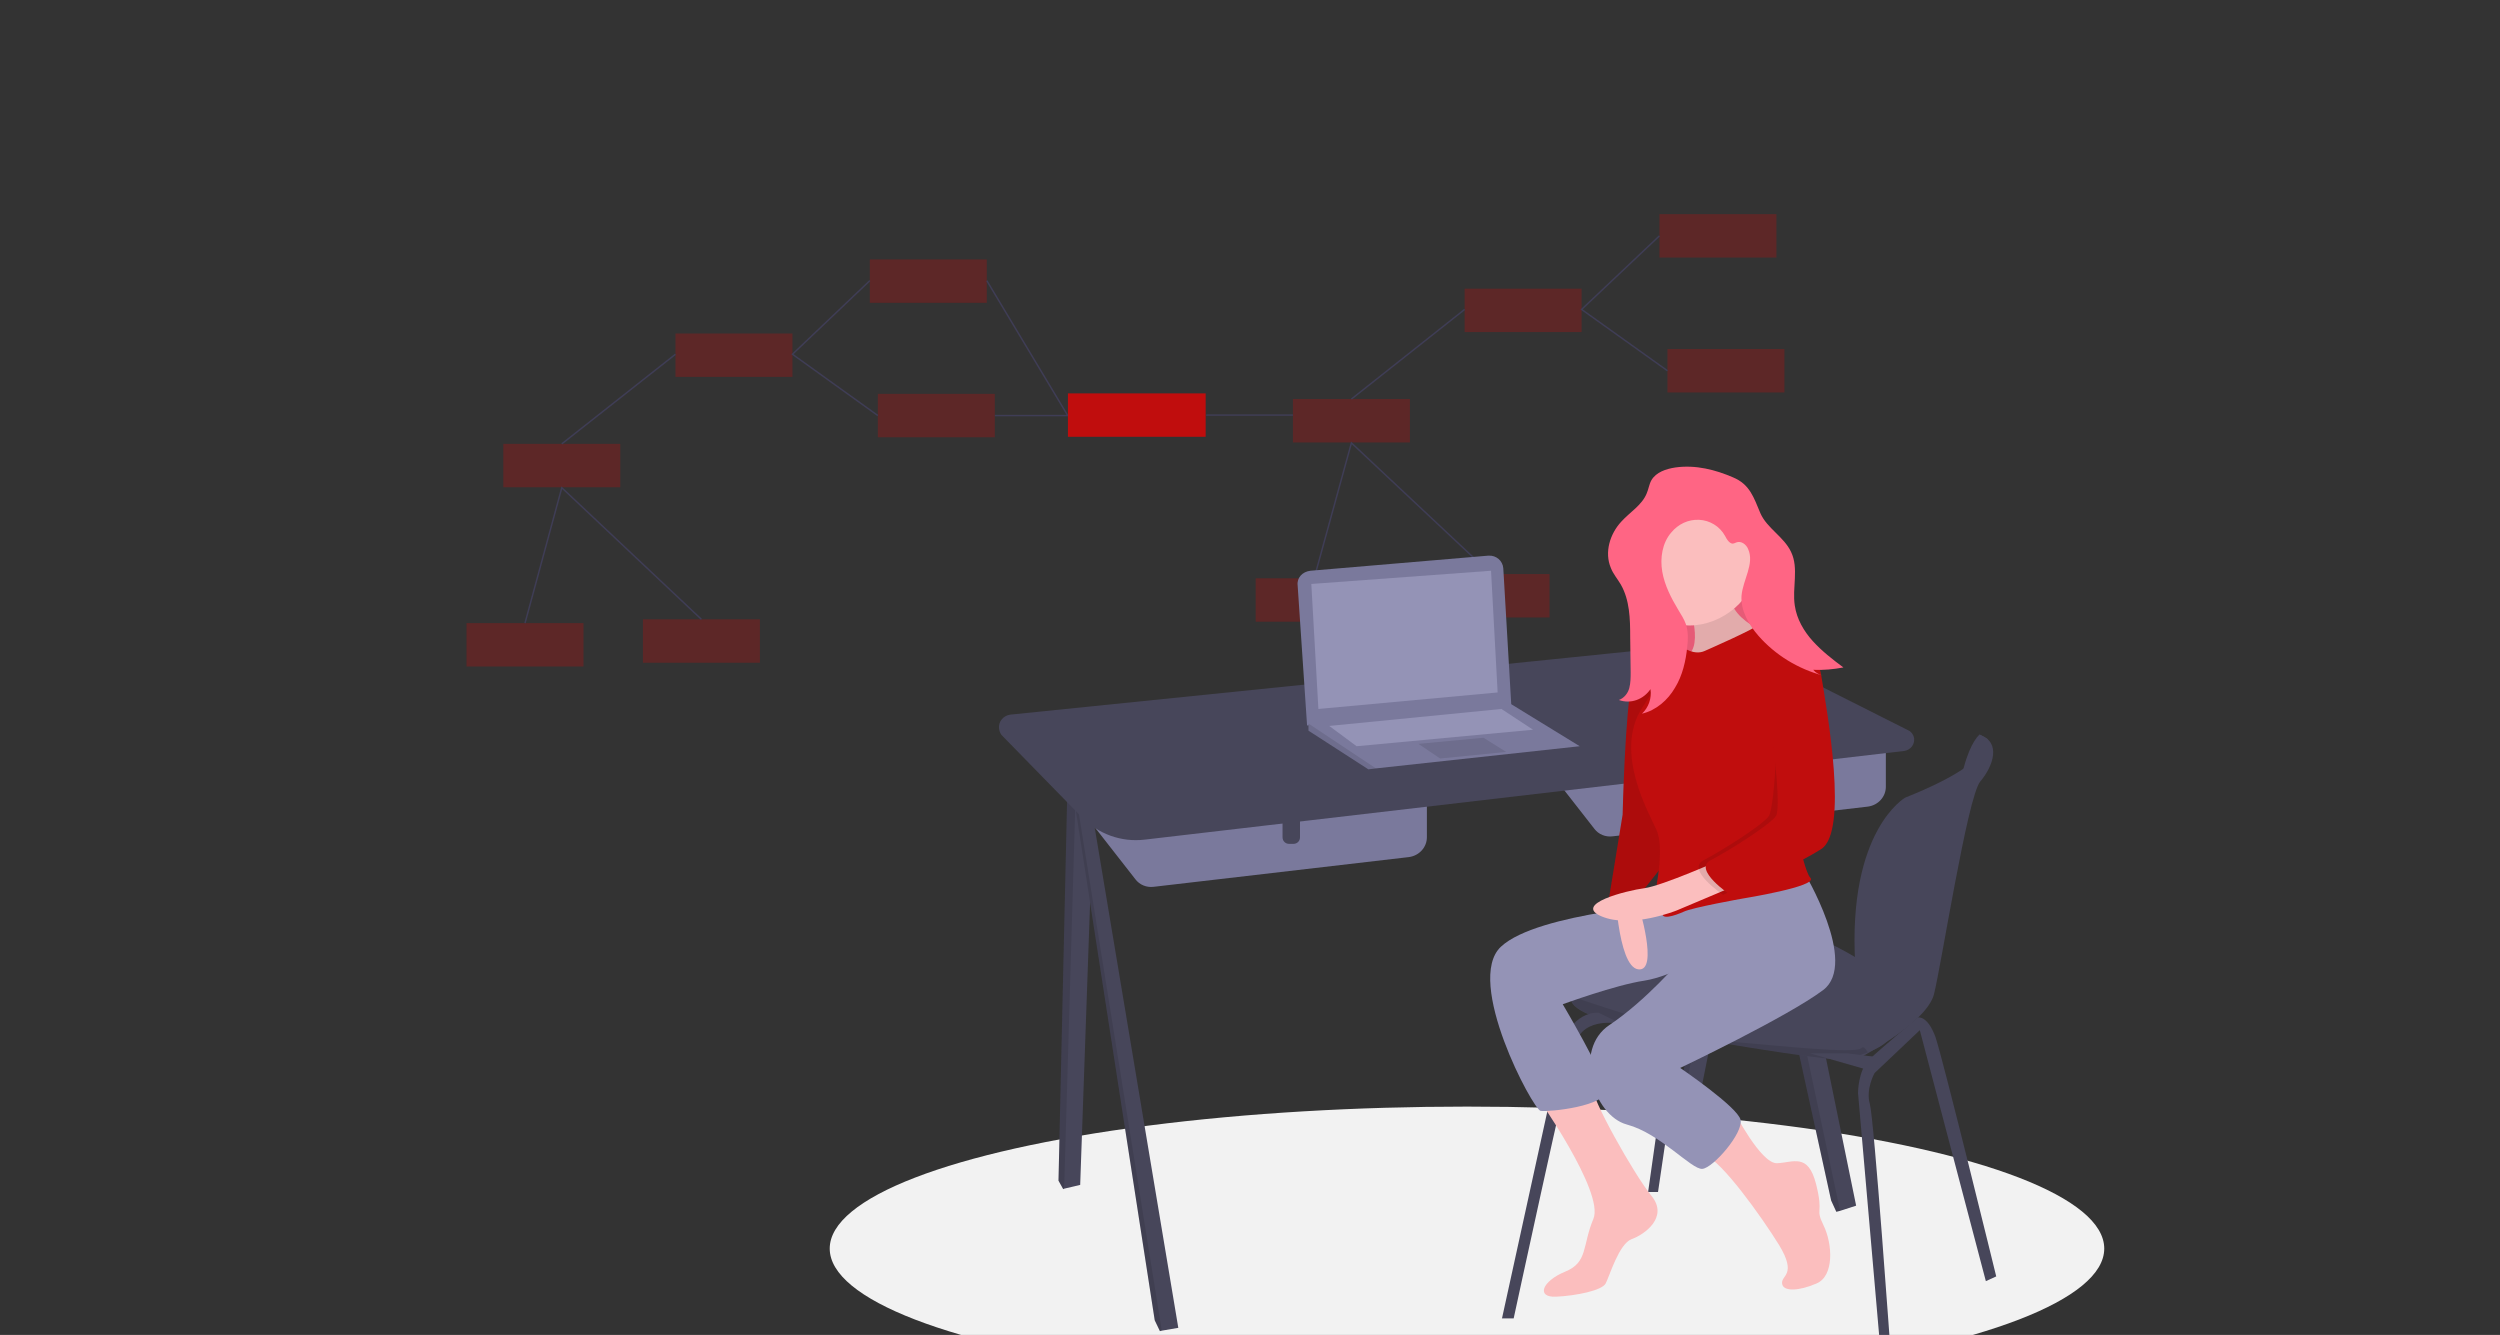 <?xml version="1.0" encoding="utf-8"?>
<!-- Generator: Adobe Illustrator 24.2.1, SVG Export Plug-In . SVG Version: 6.00 Build 0)  -->
<svg version="1.1" id="Layer_1" xmlns="http://www.w3.org/2000/svg" xmlns:xlink="http://www.w3.org/1999/xlink" x="0px" y="0px"
	 viewBox="0 0 530 283" style="enable-background:new 0 0 530 283;" xml:space="preserve">
<rect x="0" y="0" width="530" height="283" fill="#333333" stroke="none"/>
<style type="text/css">
	.st0{opacity:0.3;fill:#C00D0D;enable-background:new    ;}
	.st1{fill:none;stroke:#3F3D56;stroke-width:0.307;stroke-miterlimit:10;}
	.st2{fill:#C00D0D;}
	.st3{fill:#F2F2F2;}
	.st4{fill:#47465A;}
	.st5{opacity:0.1;enable-background:new    ;}
	.st6{fill:#7A799C;}
	.st7{fill:#9493B6;}
	.st8{fill:#FF6584;}
	.st9{fill:#FBBEBE;}
</style>
<rect x="310.5" y="61.2" class="st0" width="24.8" height="9.2"/>
<rect x="351.8" y="45.4" class="st0" width="24.8" height="9.2"/>
<rect x="353.5" y="74" class="st0" width="24.8" height="9.2"/>
<rect x="274.1" y="84.6" class="st0" width="24.8" height="9.2"/>
<rect x="266.2" y="122.6" class="st0" width="24.8" height="9.2"/>
<rect x="303.7" y="121.7" class="st0" width="24.8" height="9.2"/>
<polyline class="st1" points="351.8,50 335.3,65.6 353.5,78.6 "/>
<line class="st1" x1="310.5" y1="65.6" x2="286.5" y2="84.6"/>
<polyline class="st1" points="278.6,122.6 286.5,93.9 316.1,121.7 "/>
<rect x="143.2" y="70.7" class="st0" width="24.8" height="9.2"/>
<rect x="184.4" y="55" class="st0" width="24.8" height="9.2"/>
<rect x="186.1" y="83.5" class="st0" width="24.8" height="9.2"/>
<rect x="106.7" y="94.1" class="st0" width="24.8" height="9.2"/>
<rect x="98.9" y="132.1" class="st0" width="24.8" height="9.2"/>
<rect x="136.3" y="131.3" class="st0" width="24.8" height="9.2"/>
<polyline class="st1" points="184.4,59.5 168,75.1 186.1,88.1 "/>
<line class="st1" x1="143.2" y1="75.1" x2="119.1" y2="94.1"/>
<polyline class="st1" points="111.3,132.1 119.1,103.4 148.7,131.3 "/>
<line class="st1" x1="210.9" y1="88.1" x2="239.1" y2="88.1"/>
<rect x="226.4" y="83.4" class="st2" width="29.2" height="9.2"/>
<line class="st1" x1="255.7" y1="88" x2="274.1" y2="88"/>
<line class="st1" x1="226.3" y1="88" x2="209.2" y2="59.5"/>
<ellipse class="st3" cx="311" cy="264.7" rx="135.1" ry="30.1"/>
<polygon class="st4" points="373.7,165.7 360.5,231.7 357.6,231.7 357.3,231.2 356.4,229.8 367.8,168.1 369.6,167.4 "/>
<polygon class="st5" points="369.6,167.4 357.3,231.2 356.4,229.8 367.8,168.1 "/>
<polygon class="st4" points="393.5,255.6 390.1,256.7 389.3,256.9 388.2,254.5 369.6,169.5 371.5,169 375.6,168.1 "/>
<polygon class="st5" points="390.1,256.7 389.3,256.9 388.2,254.5 369.6,169.5 371.5,169 "/>
<polygon class="st4" points="232,165.7 229,251.2 225.6,252 225.4,252.1 224.4,250.3 226.3,166.5 228.1,166.2 "/>
<polygon class="st5" points="228.1,166.2 225.6,252 225.4,252.1 224.4,250.3 226.3,166.5 "/>
<polygon class="st4" points="249.8,281.5 246.3,282.1 245.9,282.2 244.8,279.9 227.5,168.1 228,168 230.7,167.2 "/>
<polygon class="st5" points="246.3,282.1 245.9,282.2 244.8,279.9 227.5,168.1 228,168 "/>
<path class="st6" d="M324.8,158.8l13.2,16.9c0.9,1.2,2.4,1.8,3.9,1.6l54.1-6.3c2.2-0.3,3.8-2.1,3.8-4.2v-12.5L324.8,158.8z"/>
<path class="st4" d="M369.2,161.5h3.7l0,0v5.3c0,0.8-0.6,1.4-1.4,1.4l0,0h-0.9c-0.8,0-1.4-0.6-1.4-1.4l0,0V161.5L369.2,161.5z"/>
<path class="st6" d="M227.5,169.5l13.2,16.9c0.9,1.2,2.4,1.8,3.9,1.6l54.1-6.3c2.2-0.3,3.8-2.1,3.8-4.2v-12.5L227.5,169.5z"/>
<path class="st4" d="M271.9,172.2h3.7l0,0v5.3c0,0.8-0.6,1.4-1.4,1.4l0,0h-0.9c-0.8,0-1.4-0.6-1.4-1.4l0,0V172.2L271.9,172.2z"/>
<path class="st4" d="M242.7,178l161-18.8c1.3-0.2,2.2-1.3,2.1-2.6c-0.1-0.8-0.6-1.5-1.3-1.8l-28.8-14.5c-5.7-2.9-12-4-18.4-3.4
	l-143.1,14.6c-1.5,0.2-2.6,1.5-2.4,3c0.1,0.6,0.3,1.2,0.8,1.6l16.7,17.1C232.8,176.8,237.7,178.6,242.7,178z"/>
<path class="st4" d="M421.4,156.7l-1.7-1c0,0-1.9,1.4-3.4,7.1s2.8,0.1,2.8,0.1l1.9-3.9L421.4,156.7z"/>
<path class="st4" d="M403,209.5c0,0-1.8,8.3-2.6,10.6c-0.4,1.1-2.3,2.2-4.5,3c-1.9,0.7-3.9,1.2-5.9,1.5c-2.3,0.3-31.9-4.3-46.3-7.5
	c-9.7-2.1-11-4.5-10.7-5.9c0.1-0.4,0.3-0.8,0.6-1.1c0,0,14.3-9.6,19.3-14.3s14.9-1,25.8,1C389.6,198.8,403,209.5,403,209.5z"/>
<path class="st4" d="M419.7,155.8c0,0,6.7,4.3-15.8,13.3c0,0-12.2,6.9-10.6,35.2c0.1,1.3,0.5,2.5,1.1,3.6c2.3,3.8,7.3,13.4-1,14.6
	v2.2c0,0,14.9-7.5,16.6-13.9c1.6-6.4,7.1-41.8,9.8-45.1C422.6,162.4,424.3,157.3,419.7,155.8z"/>
<path class="st5" d="M396,223.1c-1.9,0.7-3.9,1.2-5.9,1.5c-2.3,0.3-31.9-4.3-46.3-7.5c-9.7-2.1-11-4.5-10.7-5.9
	c6.4,2.2,27.1,9.1,34.5,9.7c8.8,0.7,25.7,2.6,27,1.3C395,221.7,395.5,222.3,396,223.1z"/>
<path class="st4" d="M318.4,279.6l12.9-58.9c0,0,2.3-6.2,7.6-6l4.9,2.4c0,0-8.1-1.9-9.9,4.3c-1.8,6.2-13,58.1-13,58.1H318.4z"/>
<polygon class="st4" points="349.4,252.7 354.5,216.7 356.8,216.7 351.5,252.7 "/>
<path class="st4" d="M398.8,287.9l-4.9-56.2c0,0,0-4.8,2.4-7.1s10.3-8.9,10.3-8.9s2-0.5,3.7,4.1c1.6,4.6,12.9,50.8,12.9,50.8l-2.2,1
	l-14-53.2l-9.6,9.1c0,0-1.9,3.4-1,6.5s4.5,53.9,4.5,53.9H398.8z"/>
<polygon class="st4" points="383.7,223.3 395.9,226.8 398.7,224.2 391.6,223.3 "/>
<path class="st6" d="M275.1,124.1l2,29.7l43.3-4.2l-1.7-29.1c-0.1-1.6-1.5-2.8-3.1-2.7c0,0,0,0-0.1,0l-37.7,3.2
	C276.1,121.2,274.9,122.5,275.1,124.1z"/>
<polygon class="st6" points="334.9,158.2 291.7,162.9 290.1,163.1 277.4,154.9 277.4,153.2 320.4,149.3 "/>
<polygon class="st5" points="291.7,162.9 290.1,163.1 277.4,154.9 277.4,153.4 "/>
<polygon class="st7" points="278,123.8 279.5,150.3 317.5,146.8 316.1,121 "/>
<polygon class="st5" points="300.7,157.7 305.3,160.8 319.3,159.4 314.5,156.4 "/>
<polygon class="st7" points="281.8,153.9 287.6,158.2 325,154.7 318.3,150.3 "/>
<rect x="348.1" y="113.7" class="st8" width="27.6" height="27.6"/>
<rect x="348.1" y="113.7" class="st5" width="27.6" height="27.6"/>
<path class="st9" d="M357.6,126.5c0,0,3.9,10.5,0,12.5c-3.9,1.9,13.9,0,13.9,0l5-4.1c0,0-11.3-3.2-9.7-10.7S357.6,126.5,357.6,126.5
	z"/>
<path class="st5" d="M357.6,126.5c0,0,3.9,10.5,0,12.5c-3.9,1.9,13.9,0,13.9,0l5-4.1c0,0-11.3-3.2-9.7-10.7S357.6,126.5,357.6,126.5
	z"/>
<path class="st9" d="M325.6,232.1c0,0,14.6,20.6,12.2,26.3s-1.1,9.2-6,11.2s-6.2,5.5-1.9,5.3c4.2-0.2,9.7-1.3,10.5-2.8
	c0.8-1.5,2.8-8.4,5.5-9.4c2.8-1,7.9-4.7,4.2-9.2c-3.7-4.5-13.1-21.3-12.4-22.9C338.4,228.9,325.6,232.1,325.6,232.1z"/>
<path class="st7" d="M356.1,191.5c0,0-30.1,1.9-37.9,9.2c-7.8,7.3,6.8,34.5,8.4,34.8s14.3-1,13.8-4.5c-0.5-3.6-9.1-18.1-9.1-18.1
	s11.2-4.1,17.3-5c6.2-1,13-5.5,13-5.5L356.1,191.5z"/>
<path class="st9" d="M342.3,186.9c0,0,0.5,18,5,18.6c4.5,0.6,0-13.8,0-13.8l-0.2-5.5L342.3,186.9z"/>
<path class="st2" d="M356.1,139.8c0,0-8.4-2.4-10,4.1c-1.6,6.5-2.1,28.8-2.1,28.8l-2.9,17.8c0,0,5.3-1.6,6.5-0.8l6.8-8.6
	L356.1,139.8z"/>
<path class="st5" d="M356.1,139.8c0,0-8.4-2.4-10,4.1c-1.6,6.5-2.1,28.8-2.1,28.8l-2.9,17.8c0,0,5.3-1.6,6.5-0.8l6.8-8.6
	L356.1,139.8z"/>
<path class="st9" d="M367.6,235.6c0,0,5.7,11.1,9.1,11s6.6-2.3,8.3,4.4s-0.3,4.9,1.6,8.8c1.9,3.9,2.3,10.7-1.5,12.3
	c-3.7,1.6-7.1,1.8-7.3,0c-0.2-1.8,3.2-1.8-0.6-8.1c-3.9-6.3-12.2-17.8-15.6-19C358.2,243.8,367.6,235.6,367.6,235.6z"/>
<path class="st7" d="M382.4,184.8c0,0,11.7,19.4,4.1,25.1s-30.3,16.5-30.3,16.5s12.2,8.3,12.8,11c0.6,2.8-5.8,10.2-8.1,10.4
	s-8.9-7.5-16-9.4c-7.1-1.9-11.5-15.9-3.7-21.1c7.8-5.2,15.1-13.8,15.1-13.8l-2.3-12.5L382.4,184.8z"/>
<path class="st9" d="M372.2,120c0,6.9-7.1,12.6-14,12.6s-12.5-5.6-12.5-12.5c0-6.9,5.6-12.5,12.5-12.5
	C365.2,107.6,372.2,113.1,372.2,120z"/>
<path class="st2" d="M361.4,138c0,0,11.2-4.9,11.2-5.5c0-0.6,6.5,1.5,7.9,2.8c1.5,1.3,2.3,1.1,3.2,3.7c1,2.6-4.9,26.7-4.9,26.7
	s3.2,18.6,5,20.4c1.8,1.8-14.4,4.4-14.4,4.4s-10.7,1.9-12.5,2.8c-1.8,0.8-5,1.9-4.4,0s3.4-3.4-1.3-5.8c0,0,1.6-7.9,0-11.5
	c-1.6-3.6-9.1-16.5-3.1-25.9c6-9.4,8.8-12.8,8.8-12.8S359.2,139,361.4,138z"/>
<path class="st9" d="M365,182.2c0,0-12.6,5.6-16.4,6.1c-3.8,0.5-15.3,3.4-9,6c6.3,2.6,15.9-1.3,15.9-1.3l13.5-5.7L365,182.2z"/>
<path class="st5" d="M378.6,137.5c0,0,4.7-2.3,6,5.7c1.3,7.9,5.8,33.1,0,36.8s-19.3,9.7-19.3,9.7s-7.9-5.3-4.2-7.3
	c3.7-1.9,12.6-7.5,13.9-9.4s2.6-23.7,0.3-27.2C373.1,142.2,378.6,137.5,378.6,137.5z"/>
<path class="st2" d="M378.3,135.6c0,0,6.5-0.3,7.8,7.6s5.8,33.1,0,36.8c-5.8,3.7-19.3,9.7-19.3,9.7s-7.9-5.3-4.2-7.3
	c3.7-1.9,12.6-7.5,13.9-9.4c1.3-1.9-1-22.2-3.2-25.8C371,143.7,378.3,135.6,378.3,135.6z"/>
<path class="st8" d="M355.2,99.1c-2,0.3-4.1,1-5.1,2.7c-0.5,0.9-0.6,1.9-1,2.8c-1,2.5-3.6,4-5.4,6c-2.4,2.6-3.6,6.5-2.2,9.8
	c0.5,1.3,1.4,2.3,2.1,3.5c1.9,3.3,2,7.3,2,11.1l0.1,7.5c0,1.1,0,2.3-0.3,3.4c-0.3,1.1-1.1,2.1-2.2,2.5c2.5,0.9,5.2-0.1,6.7-2.3
	c0.3,1.9-0.4,3.9-1.8,5.2c3-0.7,5.5-2.9,7-5.5c1.6-2.6,2.3-5.7,2.6-8.7c0.2-1.6,0.2-3.3-0.3-4.8c-0.4-1.1-1-2-1.6-3
	c-1.5-2.5-2.9-5.2-3.4-8.1c-0.5-2.9,0-6.1,1.9-8.3c1.5-1.8,3.6-2.8,5.9-2.7c2.3,0.1,4.4,1.4,5.5,3.4c0.4,0.8,1.1,1.9,1.9,1.6
	c0.2-0.1,0.3-0.1,0.5-0.2c1-0.4,2.1,0.4,2.5,1.4c1.4,3.1-1.1,6.5-1.4,9.9c-0.2,3.1,1.5,6.1,3.6,8.5c3.6,4.1,8.4,7,13.6,8.4
	c-0.8-0.2-1.5-0.6-2-1.2c2.1,0.1,4.3-0.1,6.4-0.5c-2.3-1.7-4.6-3.5-6.5-5.6c-1.9-2.1-3.4-4.7-3.8-7.5c-0.6-3.8,0.9-7.9-0.8-11.4
	c-1.5-3.2-5.1-5-6.5-8.2c-1.4-3.3-2.2-6.1-5.8-7.6C363.7,99.6,359.5,98.5,355.2,99.1z"/>
</svg>
